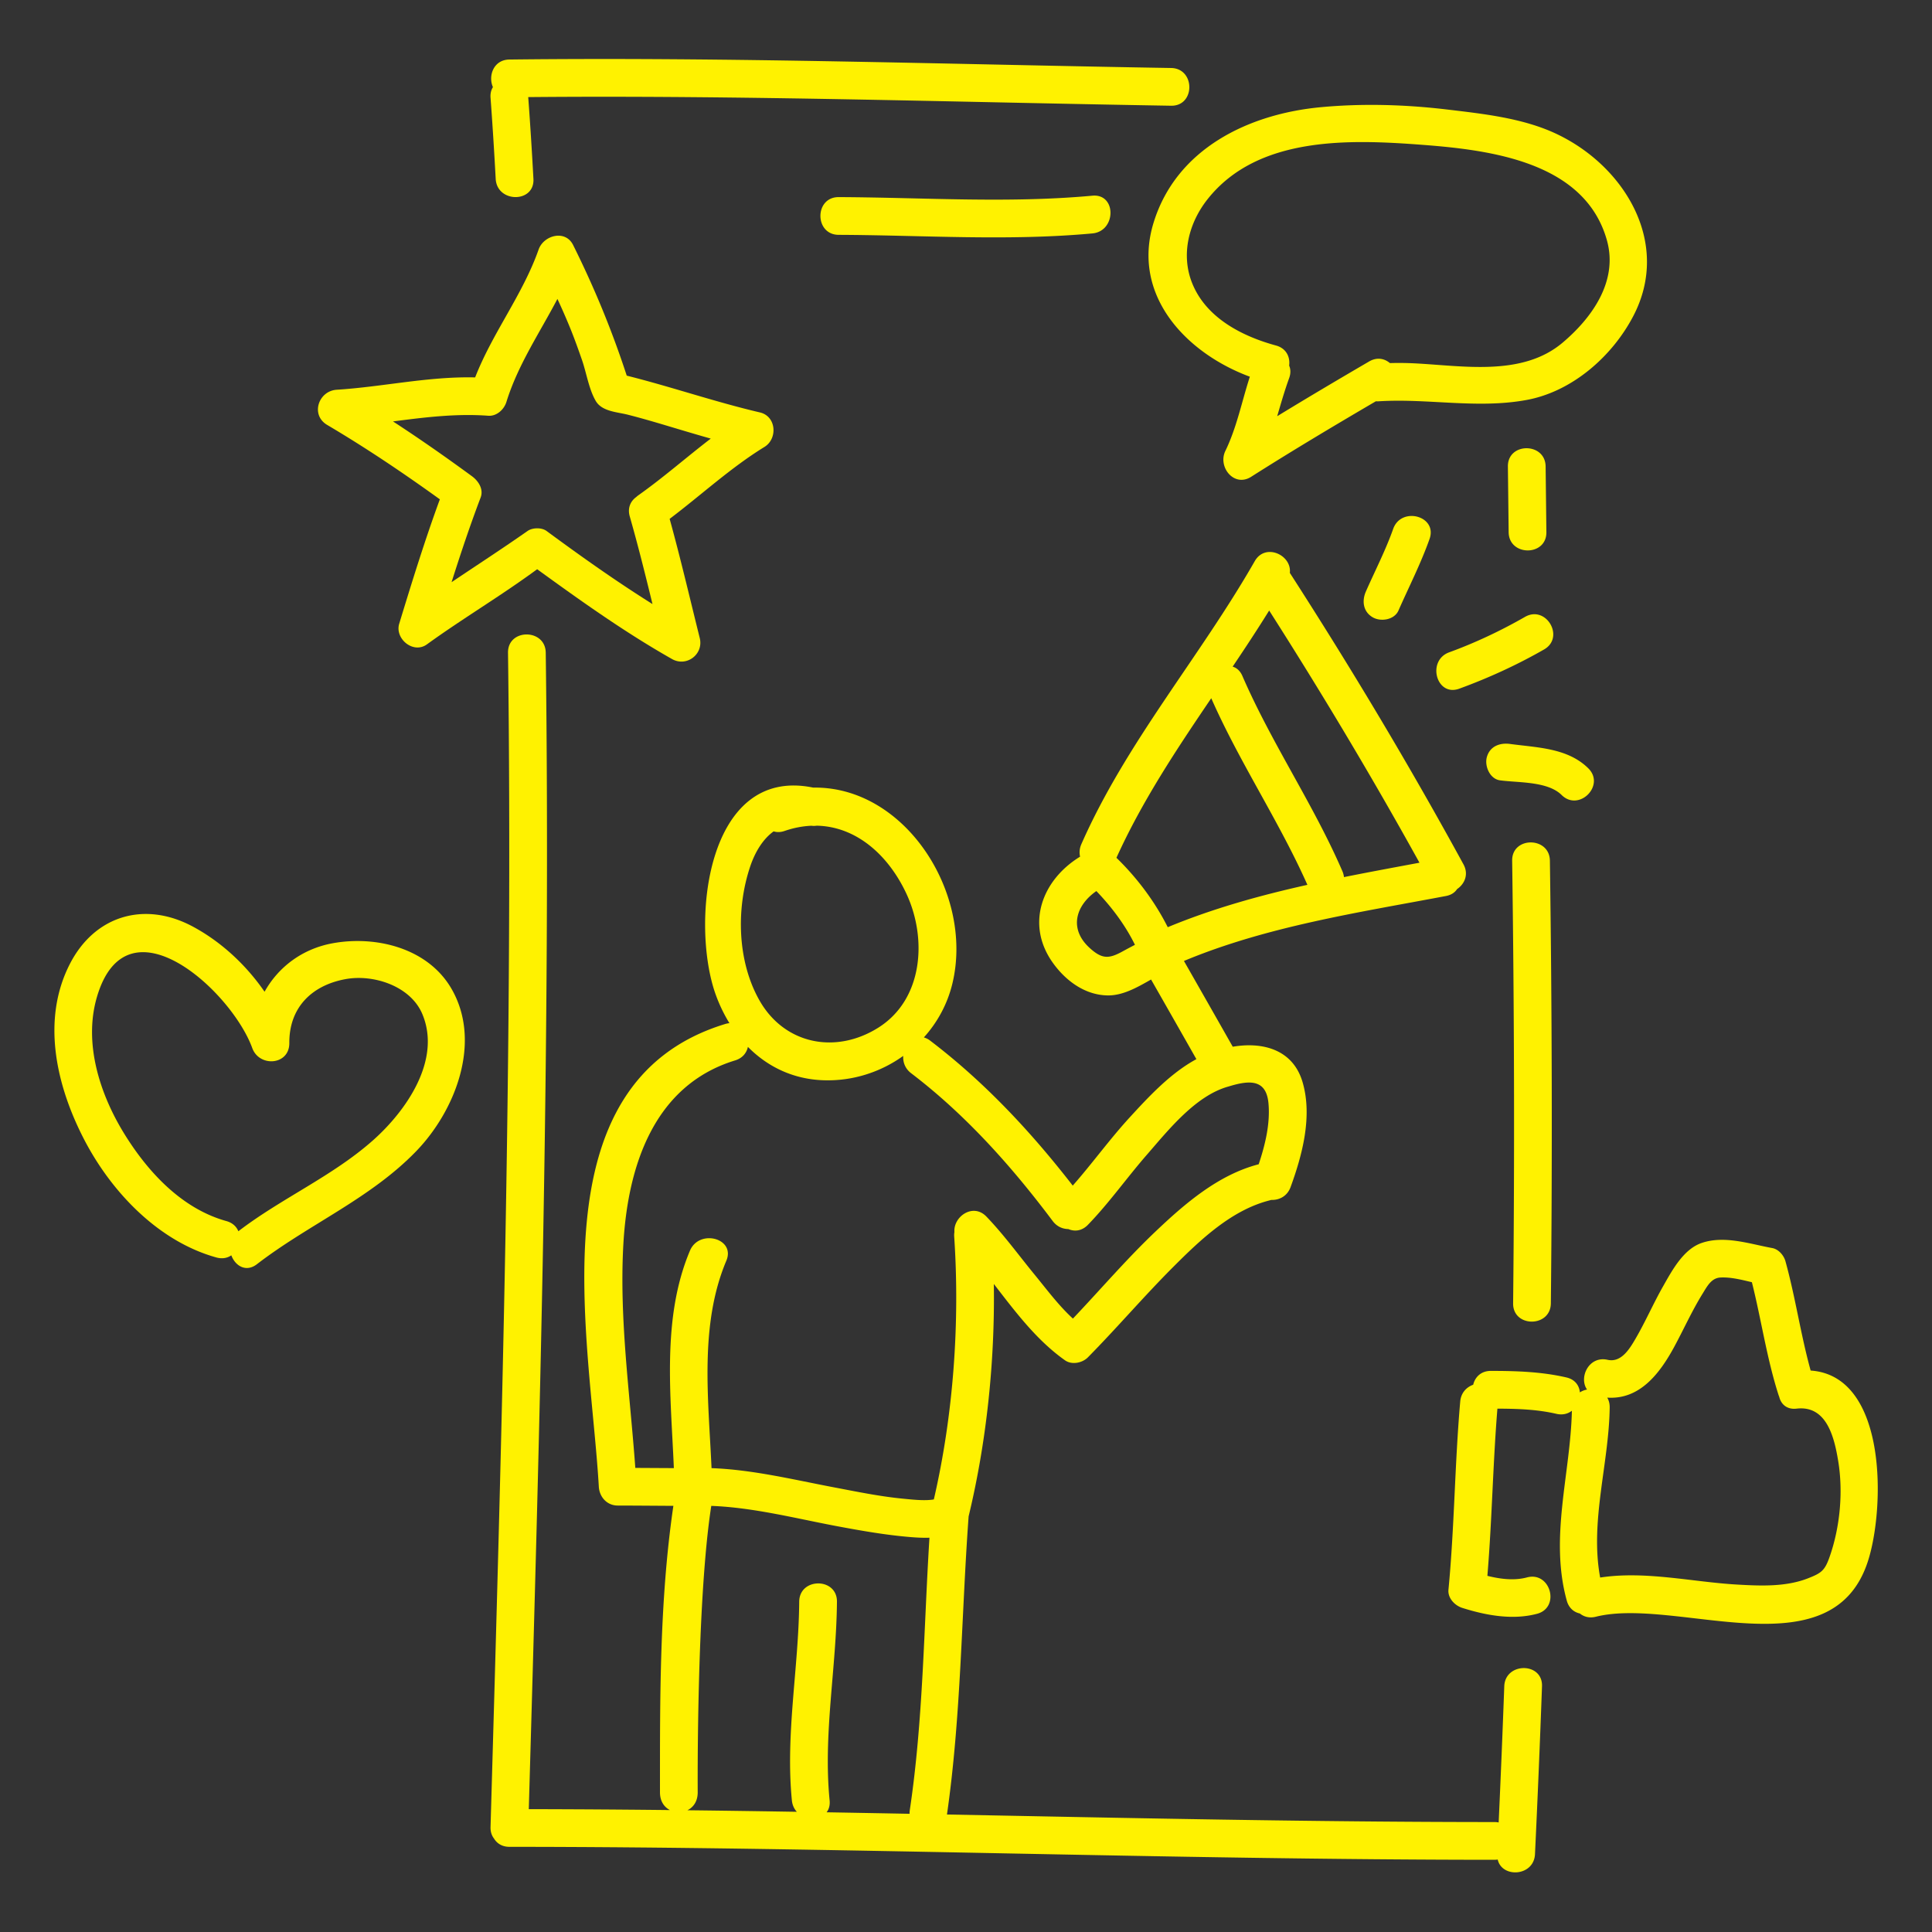 <svg xmlns="http://www.w3.org/2000/svg" xmlns:xlink="http://www.w3.org/1999/xlink" width="512" height="512" x="0" y="0" viewBox="0 0 512 512" style="enable-background:new 0 0 512 512" xml:space="preserve"><rect x="0" y="0" width="512" height="512" fill="#333333" stroke="none"/>  <g>    <path d="M386.712 182.511c7.758-2.83 15.313-6.294 22.481-10.396 5.595-3.202.559-11.843-5.047-8.635-6.424 3.676-13.139 6.852-20.093 9.389-6.006 2.191-3.413 11.858 2.659 9.642zM420.914 203.61c-5.485-5.425-13.57-5.478-20.735-6.456-2.698-.368-5.356.606-6.15 3.492-.649 2.36.786 5.781 3.492 6.15 4.842.661 12.614.217 16.323 3.884 4.588 4.538 11.661-2.531 7.07-7.07zM369.206 140.164c-2.017 5.692-4.798 11.062-7.229 16.581-1.099 2.494-.755 5.348 1.794 6.841 2.147 1.258 5.741.702 6.841-1.794 2.779-6.31 5.931-12.46 8.236-18.97 2.16-6.094-7.504-8.693-9.642-2.658zM129.998 25.908c.533 7.161.978 14.328 1.367 21.499.348 6.413 10.35 6.447 10 0-.39-7.17-.834-14.337-1.367-21.499-.004-.061-.016-.117-.021-.177 56.801-.516 113.586 1.356 170.374 2.288 6.452.106 6.442-9.894 0-10-58.447-.959-116.891-2.921-175.353-2.244-4.227.049-5.684 4.367-4.366 7.313-.468.736-.719 1.673-.634 2.82zM398.646 446.888a3983.98 3983.98 0 0 1-1.483 36.082 5.59 5.59 0 0 0-1.102-.107c-48.375-.014-96.738-1.065-145.104-2.001 3.764-26.184 3.812-52.667 5.738-79.012 4.749-19.721 6.988-41.01 6.68-61.587 5.7 7.361 11.297 14.885 18.865 20.234 1.807 1.276 4.584.713 6.059-.782 7.745-7.846 14.9-16.248 22.701-24.044 7.168-7.165 15.467-15.079 25.585-17.588.104-.026.2-.06.301-.091 2.077.076 4.233-.939 5.133-3.401 3.126-8.557 5.827-18.769 3.181-27.798-2.569-8.764-10.7-10.736-18.508-9.399a8922.834 8922.834 0 0 0-12.936-22.729c22.013-9.186 46.164-12.81 69.448-17.216 1.405-.266 2.363-.948 2.938-1.834 1.975-1.329 3.156-3.878 1.687-6.569-14.368-26.309-29.774-52.033-46.012-77.23.568-4.7-6.478-8.032-9.299-3.098-14.554 25.451-34.07 48.023-45.947 74.994-.512 1.163-.576 2.293-.338 3.316-10.059 6.142-14.53 17.894-7.216 28.128 3.396 4.751 8.467 8.515 14.443 8.64 4.066.085 7.877-2.109 11.586-4.213a8253.734 8253.734 0 0 1 12.01 21.104c-6.859 3.697-12.641 9.951-17.703 15.47-5.286 5.763-9.893 12.174-15.063 18.04-11.105-14.292-23.296-27.377-37.782-38.415a4.842 4.842 0 0 0-1.675-.849c3.582-3.979 6.24-8.823 7.554-14.252 5.763-23.826-12.46-52.366-36.882-51.956-28.42-5.866-32.525 36.05-25.875 54.743a40.844 40.844 0 0 0 3.675 7.683 5.48 5.48 0 0 0-1.14.225c-50.853 15.545-35.747 83.235-33.472 122.61.157 2.724 2.155 4.995 5 5 4.92.008 9.839.054 14.759.081-3.69 25.137-3.551 51.052-3.552 75.935 0 2.356 1.135 3.916 2.638 4.686a4090.645 4090.645 0 0 0-37.403-.243c2.943-102.129 5.813-204.29 4.493-306.47-.083-6.443-10.083-6.452-10 0 1.34 103.761-1.64 207.502-4.63 311.209-.036 1.266.322 2.278.919 3.047.771 1.279 2.128 2.199 4.081 2.2 87.033.024 174.029 3.409 261.063 3.434.298 0 .578-.028.848-.068 1.122 4.976 9.599 4.481 9.879-1.423a3953.026 3953.026 0 0 0 1.858-44.483c.233-6.454-9.768-6.432-10-.003zm-77.652-261.85c7.488 16.998 17.93 32.486 25.48 49.452-12.617 2.815-25.063 6.268-37.008 11.224-3.432-6.821-8.167-13.117-13.598-18.391 6.797-15.004 15.896-28.68 25.126-42.285zm15.349-23.242c13.956 21.866 27.273 44.132 39.831 66.83-6.66 1.245-13.344 2.475-20.006 3.814a5.529 5.529 0 0 0-.429-1.587c-7.715-17.812-18.778-33.911-26.494-51.722-.601-1.385-1.536-2.159-2.581-2.465 3.308-4.909 6.563-9.849 9.679-14.87zm-47.495 89.49c-5.704-5.13-3.754-11.353 1.701-15.145 4.007 4.172 7.686 9.044 10.223 14.248-1.109.573-2.215 1.16-3.32 1.768-3.614 1.986-5.411 2-8.604-.871zm-90.046-21.636c1.339-3.982 3.435-7.321 6.22-9.33.838.263 1.813.267 2.903-.109 2.44-.841 4.807-1.28 7.087-1.379.499.063.973.056 1.415-.017 10.53.203 19.048 7.839 23.806 18.081 5.521 11.883 4.395 27.988-7.481 35.45-11.386 7.154-24.954 4.355-31.522-7.288-5.861-10.385-6.166-24.287-2.428-35.408zm-33.611 100.206c1.143-20.613 7.965-42.217 29.632-48.84 1.976-.604 3.042-2.012 3.379-3.581 5.187 5.254 12.001 8.6 20.135 8.848 7.696.235 15.059-2.171 21.028-6.46-.105 1.646.484 3.364 2.096 4.592 14.475 11.029 26.633 24.663 37.519 39.173 1.112 1.481 2.636 2.106 4.142 2.127 1.623.698 3.564.548 5.178-1.115 5.604-5.774 10.31-12.473 15.596-18.538 5.701-6.542 12.957-15.759 21.724-18.143 5.377-1.65 9.95-2.06 10.539 4.479.486 5.397-.862 10.953-2.592 16.143-10.728 2.782-19.6 10.457-27.452 17.926-7.653 7.278-14.511 15.325-21.783 22.973-3.76-3.436-6.973-7.771-10.104-11.59-4.231-5.158-8.188-10.629-12.818-15.442-3.573-3.716-8.787.044-8.478 4.075a5.385 5.385 0 0 0-.058 1.241c1.536 22.856-.21 47.197-5.395 69.636-2.372.438-5.857.029-8.305-.208-6.107-.593-12.164-1.854-18.187-2.996-10.561-2.003-21.544-4.691-32.422-5.083-.813-18.361-3.262-37.934 3.924-54.974 2.505-5.938-7.177-8.505-9.643-2.658-7.543 17.885-5.063 38.392-4.267 57.626-3.405-.019-6.811-.035-10.215-.056-1.419-19.724-4.272-39.314-3.173-59.155zM184.9 475s-.363-50.433 3.596-75.924c11.266.421 22.608 3.378 33.56 5.424 6.304 1.178 12.647 2.287 19.042 2.826 1.639.139 3.427.246 5.217.185-1.51 24.075-1.644 48.305-5.21 72.192-.05.335-.064.656-.058.971-7.329-.139-14.659-.273-21.988-.399.6-.774.928-1.818.797-3.144-1.735-17.611 1.804-35.074 1.943-52.672.051-6.451-9.949-6.445-10 0-.14 17.598-3.679 35.061-1.943 52.672.123 1.25.612 2.252 1.309 3.014-9.663-.156-19.326-.297-28.99-.41 1.547-.755 2.725-2.332 2.725-4.735zM410.992 345.403c.413-39.104.299-78.212-.254-117.315-.091-6.443-10.092-6.452-10 0 .553 39.103.667 78.21.254 117.315-.068 6.451 9.932 6.445 10 0zM409.808 141.032l-.201-17.409c-.073-6.444-10.074-6.451-10 0l.201 17.409c.075 6.444 10.075 6.451 10 0z" fill="#fff200" opacity="1" data-original="#000000"></path>    <path d="M479.841 363.209c-2.646-9.545-4.032-19.414-6.678-28.966-.434-1.566-1.82-3.187-3.492-3.492-6.026-1.103-12.661-3.42-18.713-1.351-4.86 1.66-7.856 7.317-10.238 11.514-2.574 4.532-4.647 9.327-7.272 13.833-1.579 2.712-3.802 6.435-7.417 5.617-4.985-1.127-7.688 4.712-5.447 7.881a5.259 5.259 0 0 0-1.901.751c-.159-1.787-1.256-3.424-3.562-3.957-6.602-1.527-13.283-1.734-20.03-1.737-2.646-.001-4.203 1.682-4.679 3.666-1.758.63-3.233 2.113-3.438 4.45-1.453 16.6-1.526 33.287-3.117 49.875-.215 2.242 1.695 4.198 3.671 4.821 6.298 1.985 13.304 3.283 19.803 1.559 6.228-1.652 3.582-11.299-2.658-9.643-3.405.903-7.036.445-10.501-.416 1.228-14.746 1.454-29.558 2.655-44.308 5.263.021 10.474.181 15.637 1.375 1.651.382 3.05-.008 4.104-.812-.403 16.849-5.967 33.583-1.359 50.311.55 1.998 1.923 3.075 3.475 3.416 1.065.865 2.513 1.286 4.234.856 21.388-5.337 62.387 14.914 72.061-14.589 4.564-13.929 5.314-49.245-15.138-50.654zm5.017 49.393c-1.276 3.63-2.165 4.274-5.707 5.664-5.889 2.31-12.587 2.018-18.778 1.663-11.938-.685-24.352-3.702-36.313-1.862-2.764-14.843 2.333-30.172 2.525-45.089.014-1.029-.232-1.894-.651-2.594 8.538.578 13.872-6.254 17.813-13.565 2.516-4.666 4.678-9.499 7.477-14.012 1.178-1.899 2.288-4.122 4.711-4.251 2.723-.144 5.58.592 8.335 1.244 2.492 9.911 3.924 20.087 7.043 29.831.059.184.125.358.197.526.46 1.936 1.995 3.447 4.624 3.145 7.924-.912 9.963 7.534 11.005 13.864 1.361 8.258.493 17.553-2.281 25.436zM86.701 112.607c10.305 6.089 20.174 12.731 29.865 19.72-3.983 10.848-7.401 21.925-10.772 32.971-1.207 3.954 3.718 8.095 7.345 5.468 9.547-6.914 19.515-12.785 29.216-19.916 11.556 8.385 23.261 16.74 35.743 23.805 3.873 2.192 8.406-1.295 7.345-5.558-2.629-10.562-5.085-21.109-7.979-31.593 8.394-6.339 16.165-13.55 25.128-19.064 3.547-2.182 3.158-8.121-1.194-9.139-11.899-2.784-23.454-6.786-35.304-9.752-3.896-11.931-8.598-23.353-14.214-34.62-2.08-4.172-7.816-2.566-9.139 1.194-4.21 11.974-12.22 22.062-16.821 33.896-12.368-.296-24.348 2.482-36.695 3.269-4.834.31-6.993 6.679-2.524 9.319zm42.686-2.429c2.246.165 4.197-1.656 4.821-3.671 3.039-9.811 8.799-18.288 13.513-27.287a168.987 168.987 0 0 1 3.561 8.165c1.059 2.637 2.013 5.314 2.946 7.998 1.192 3.429 1.824 7.75 3.654 10.874 1.642 2.803 5.64 2.92 8.456 3.633 3.643.923 7.25 1.983 10.849 3.061 3.723 1.115 7.438 2.228 11.171 3.283-6.435 4.934-12.543 10.318-19.166 15.007a5.773 5.773 0 0 0-.592.487c-1.47 1.061-2.357 2.858-1.706 5.137 2.2 7.695 4.126 15.453 6.024 23.22-9.632-6.036-18.883-12.601-28.066-19.365-1.314-.968-3.727-.923-5.047.001-6.633 4.645-13.42 9.051-20.137 13.564 2.39-7.542 4.9-15.048 7.704-22.434.845-2.225-.601-4.403-2.298-5.646-6.869-5.031-13.814-9.895-20.927-14.523 8.363-1.082 16.697-2.132 25.24-1.504zM289.494 51.859c-22.379 2.062-44.816.465-67.236.377-6.449-.025-6.447 9.975 0 10 22.42.087 44.857 1.684 67.236-.377 6.365-.587 6.423-10.592 0-10zM305.709 59.021c-5.935 19.291 8.703 34.595 25.514 40.808-2.14 6.599-3.439 13.385-6.493 19.684-2.051 4.23 2.306 9.722 6.841 6.841 10.877-6.908 21.93-13.502 33.046-20.011.239.016.485.023.745.006 13.13-.823 26.122 2.052 39.197-.353 12.084-2.224 22.654-11.505 28.261-22.199 10.29-19.628-2.62-40.348-21.08-48.655-8.67-3.901-18.867-5.005-28.21-6.117-11.064-1.317-22.318-1.651-33.42-.625-19.135 1.769-38.348 10.944-44.401 30.621zm71.17-20.644c18.156 1.375 43.127 4.523 48.962 25.278 3.037 10.805-3.884 20.52-11.728 27.149-10.77 9.101-26.576 6.093-39.457 5.476a84.269 84.269 0 0 0-6.318-.059c-1.408-1.203-3.415-1.647-5.5-.431-8.169 4.766-16.302 9.581-24.369 14.509.986-3.369 1.959-6.752 3.173-10.103.46-1.27.397-2.385-.003-3.304.297-2.216-.707-4.569-3.489-5.328-8.963-2.445-18.432-7.28-22.155-16.379-3.143-7.676-.97-16.109 4.06-22.438 13.291-16.726 37.589-15.827 56.824-14.37zM88.148 249.977c-8.034 1.468-14.385 6.298-18.036 12.843-4.923-7.137-11.508-13.235-18.983-17.255-12.748-6.855-26.017-3.017-32.638 9.94-7.601 14.875-3.524 32.287 3.771 46.401 7.187 13.901 19.649 27.052 35.08 31.338 1.582.439 2.931.142 3.963-.571.991 2.738 3.858 4.607 6.774 2.361 13.717-10.567 30.09-17.377 42.252-29.988 10.404-10.788 17.424-28.936 9.342-42.97-6.232-10.822-19.985-14.208-31.525-12.099zm10.653 52.261c-10.764 9.527-24.264 15.337-35.632 24.059-.498-1.217-1.518-2.238-3.168-2.696-11.848-3.291-20.848-13.043-27.104-23.206-6.449-10.479-10.772-23.895-7.237-36.09 7.877-27.171 35.72-1.646 41.193 13.443 1.86 5.129 9.858 4.579 9.821-1.329-.06-9.394 5.932-15.302 14.903-16.94 7.45-1.361 17.245 1.847 20.354 9.273 5.138 12.276-4.404 25.762-13.13 33.486z" fill="#fff200" opacity="1" data-original="#000000"></path>  </g></svg>